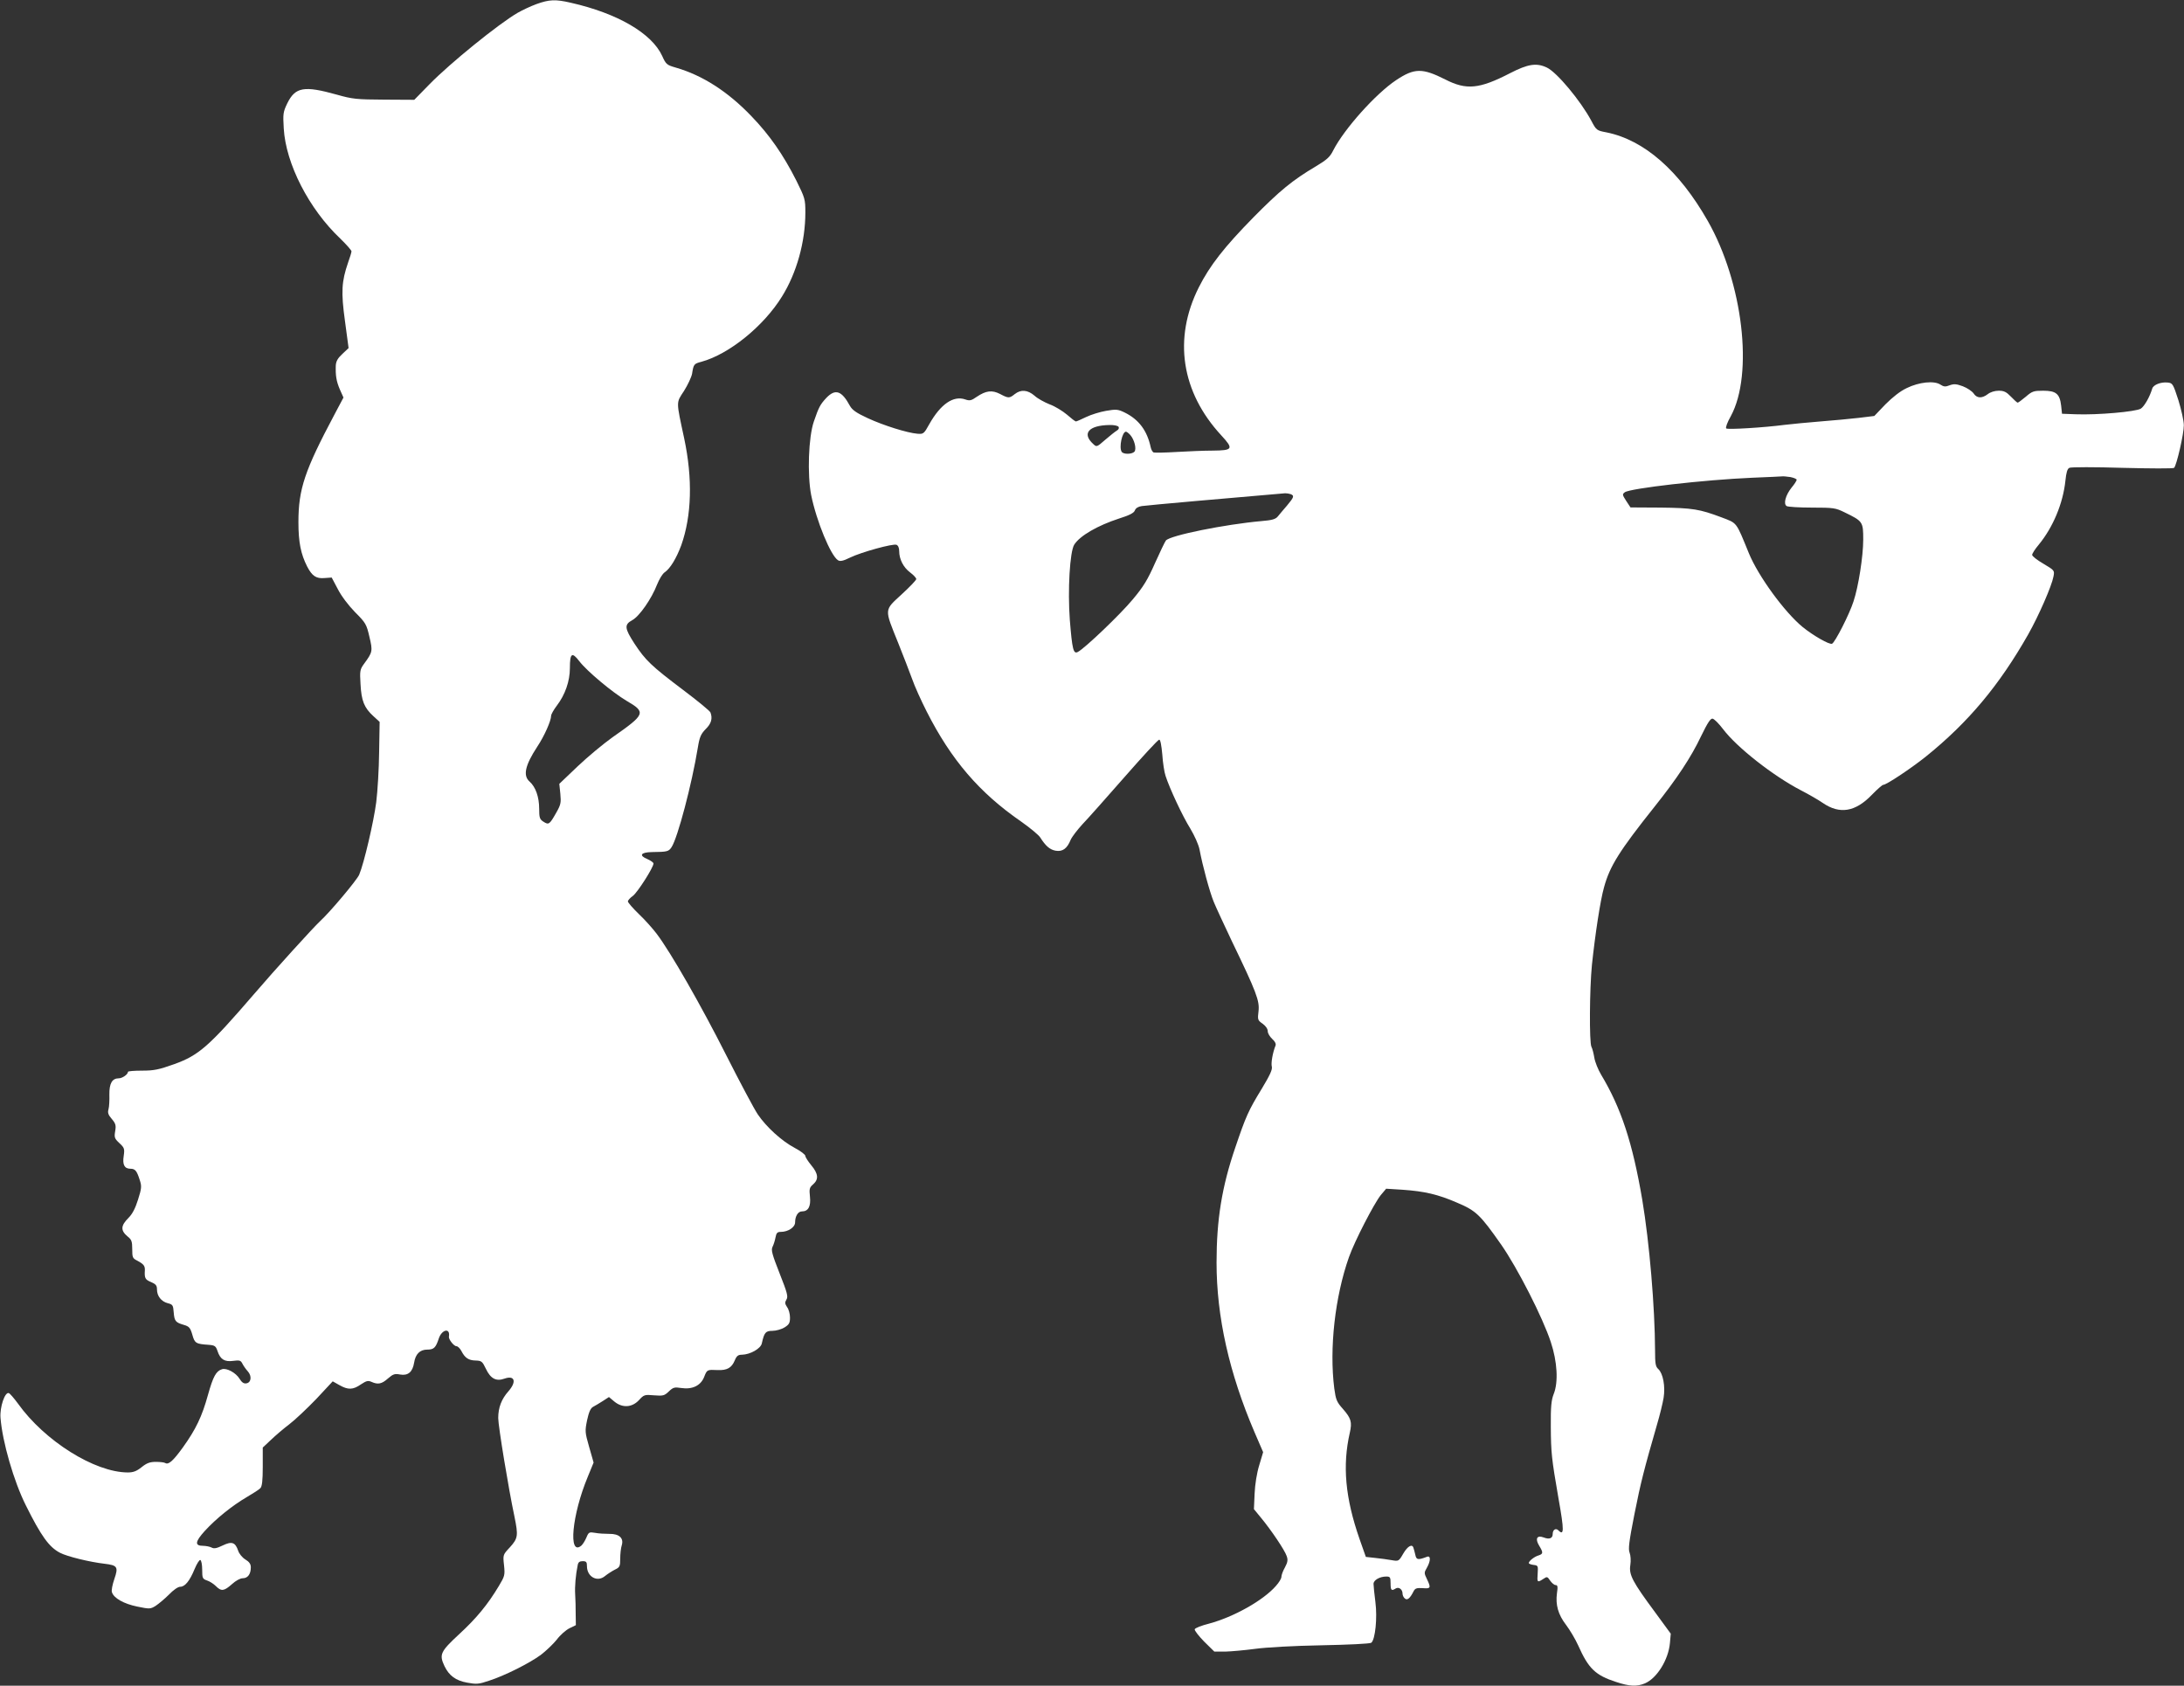<?xml version="1.0" standalone="no"?>
<!DOCTYPE svg PUBLIC "-//W3C//DTD SVG 20010904//EN"
 "http://www.w3.org/TR/2001/REC-SVG-20010904/DTD/svg10.dtd">
<svg version="1.0" xmlns="http://www.w3.org/2000/svg"
 width="1280pt" height="988pt" viewBox="0 0 1280 988"
 preserveAspectRatio="xMidYMid meet">
<rect x="0" y="0" width="1280" height="988" fill="#333333" stroke="none"/>
<g transform="translate(0,988) scale(0.1,-0.1)"
fill="#ffffff" stroke="none">
<path d="M3144 9856 c-33 -12 -82 -35 -110 -51 -112 -65 -397 -296 -517 -419
l-89 -91 -176 1 c-162 1 -185 3 -277 29 -193 54 -244 45 -291 -50 -25 -52 -26
-62 -21 -148 12 -206 147 -471 331 -645 36 -35 66 -69 66 -75 0 -6 -9 -36 -20
-66 -38 -111 -42 -171 -18 -344 l21 -157 -36 -34 c-27 -25 -37 -42 -39 -67 -2
-60 3 -93 24 -142 l21 -47 -52 -98 c-175 -329 -212 -438 -212 -632 0 -118 14
-187 51 -260 29 -56 53 -72 101 -68 l43 3 36 -68 c21 -41 62 -95 101 -135 63
-63 67 -71 84 -144 20 -84 19 -90 -31 -158 -24 -33 -26 -41 -21 -120 5 -97 21
-138 76 -188 l36 -33 -3 -177 c-1 -97 -9 -230 -17 -294 -15 -115 -71 -356
-100 -425 -14 -32 -170 -218 -230 -273 -36 -33 -267 -287 -385 -425 -267 -310
-325 -360 -469 -412 -90 -32 -118 -38 -188 -38 -46 0 -83 -3 -83 -7 0 -15 -33
-38 -54 -38 -39 0 -56 -30 -55 -96 1 -32 -1 -71 -5 -85 -6 -20 -2 -33 19 -57
23 -27 26 -38 20 -72 -6 -36 -4 -43 25 -70 29 -27 31 -33 25 -75 -8 -51 4 -75
40 -75 27 0 37 -12 54 -66 12 -36 11 -49 -10 -115 -16 -51 -33 -84 -56 -107
-46 -46 -47 -74 -5 -109 23 -18 27 -29 27 -74 0 -49 2 -54 30 -68 37 -20 45
-30 44 -56 -3 -46 2 -55 36 -69 28 -12 35 -20 35 -43 0 -39 25 -71 63 -81 29
-7 32 -12 35 -53 4 -52 11 -60 59 -74 31 -9 38 -16 50 -57 14 -51 21 -55 97
-60 35 -3 41 -7 51 -37 16 -48 41 -64 92 -57 37 5 44 3 54 -17 6 -12 20 -32
31 -44 25 -27 21 -67 -9 -71 -15 -2 -26 6 -39 27 -21 35 -76 65 -103 56 -35
-11 -52 -43 -82 -150 -35 -127 -71 -202 -147 -308 -57 -79 -84 -103 -103 -92
-5 4 -30 7 -55 7 -36 0 -54 -7 -84 -31 -30 -24 -49 -31 -82 -31 -193 1 -486
184 -643 404 -22 30 -46 58 -53 61 -23 9 -54 -82 -49 -145 11 -141 78 -372
148 -512 90 -181 137 -246 201 -279 42 -22 174 -54 260 -64 76 -9 83 -18 58
-90 -11 -32 -18 -67 -14 -77 11 -35 70 -68 148 -84 73 -15 77 -15 108 4 18 12
53 41 78 66 26 27 53 46 66 46 28 0 56 34 85 105 13 31 28 54 33 52 6 -2 11
-28 11 -57 0 -49 2 -54 28 -63 16 -5 39 -20 52 -33 32 -32 48 -30 94 11 23 21
49 35 64 35 29 0 47 24 47 64 0 19 -9 32 -32 46 -18 11 -36 33 -42 51 -17 50
-37 57 -91 31 -35 -17 -51 -20 -65 -12 -10 5 -33 10 -50 10 -50 0 -47 24 10
87 66 72 160 148 247 199 36 21 72 44 79 52 10 10 14 45 14 126 l0 112 48 45
c26 25 74 66 107 91 33 25 104 92 158 148 l97 104 39 -22 c51 -29 80 -28 126
4 32 21 42 24 62 15 38 -17 60 -13 97 20 30 26 40 29 71 23 46 -8 73 14 82 69
8 51 34 77 77 77 39 0 50 11 68 66 18 53 68 63 59 10 -3 -15 29 -56 44 -56 8
0 21 -13 29 -28 21 -41 42 -55 84 -56 34 -1 39 -5 60 -49 27 -57 60 -75 109
-57 60 21 72 -18 23 -74 -41 -46 -60 -96 -60 -157 0 -47 60 -412 95 -577 23
-112 21 -128 -26 -180 -41 -44 -42 -44 -35 -106 6 -58 4 -64 -30 -121 -66
-110 -131 -189 -233 -283 -110 -102 -118 -119 -86 -187 27 -56 66 -85 133 -97
54 -10 68 -9 127 11 94 30 240 104 305 152 30 23 72 63 93 89 20 27 54 57 75
67 l37 18 -1 65 c0 36 -1 88 -3 115 -3 46 3 116 15 173 3 16 11 22 29 22 21 0
25 -5 25 -29 0 -63 61 -96 106 -58 16 13 43 30 59 38 27 13 30 19 30 64 0 28
4 63 9 78 13 42 -15 68 -73 67 -25 0 -63 2 -83 6 -35 6 -38 4 -51 -27 -8 -19
-21 -40 -30 -48 -78 -64 -55 181 38 404 l34 83 -26 91 c-25 87 -25 94 -12 158
10 46 20 69 34 77 11 6 37 21 57 34 l37 24 31 -26 c47 -39 103 -36 144 7 30
33 34 34 90 29 52 -4 60 -2 85 22 26 25 34 27 73 21 66 -10 115 14 135 65 17
43 17 43 80 40 54 -2 81 13 99 56 11 27 20 34 42 34 49 1 111 36 117 67 14 63
22 73 62 73 21 0 53 9 71 20 27 17 32 26 32 58 0 20 -7 48 -17 61 -13 20 -14
27 -4 44 11 17 6 38 -40 154 -44 112 -51 137 -41 156 6 12 14 37 17 54 5 27
11 33 31 33 43 0 84 27 84 56 0 36 17 64 40 64 37 0 53 29 47 86 -5 46 -3 54
19 73 33 29 30 62 -11 111 -19 23 -35 48 -35 55 0 8 -28 29 -62 47 -76 40
-167 123 -217 197 -21 31 -105 189 -187 351 -144 285 -323 599 -406 708 -22
29 -68 81 -104 115 -35 34 -64 67 -64 74 0 6 13 21 29 32 27 20 121 167 121
190 0 6 -16 17 -36 26 -51 21 -39 40 27 41 90 1 98 3 115 29 36 55 119 370
154 584 10 62 18 79 46 108 33 32 41 62 28 97 -3 9 -75 68 -160 132 -187 141
-221 174 -285 271 -59 91 -61 112 -14 138 42 22 114 126 146 209 13 32 32 64
45 72 32 22 68 81 97 159 61 173 67 389 17 625 -48 224 -48 207 -1 279 22 35
43 80 47 100 9 57 11 59 56 71 160 44 363 207 471 382 86 138 137 320 137 492
0 78 -2 85 -53 188 -77 152 -156 266 -264 378 -137 143 -286 239 -443 284 -52
15 -57 19 -79 68 -61 133 -262 250 -536 312 -90 21 -126 19 -201 -8z m251
-3851 c44 -58 195 -184 278 -233 115 -67 110 -78 -83 -213 -52 -37 -144 -113
-204 -170 l-108 -103 6 -58 c5 -53 3 -64 -25 -113 -38 -67 -43 -71 -74 -51
-22 14 -25 24 -25 76 0 69 -21 128 -56 159 -40 35 -27 95 45 205 42 63 81 152
81 181 0 8 15 35 34 60 48 63 76 143 76 219 0 88 12 97 55 41z"/>
<path d="M8850 9451 c-180 -93 -256 -100 -379 -37 -135 68 -181 68 -289 -4
-120 -80 -304 -286 -368 -411 -19 -39 -37 -55 -102 -94 -137 -81 -212 -143
-365 -298 -172 -175 -257 -284 -321 -411 -151 -300 -103 -614 132 -868 73 -79
68 -88 -50 -89 -51 0 -147 -4 -213 -8 -66 -4 -126 -5 -133 -3 -7 2 -15 16 -18
31 -21 97 -69 162 -152 203 -41 20 -51 20 -110 10 -35 -6 -87 -22 -116 -36
-29 -14 -56 -26 -60 -26 -5 0 -28 18 -53 40 -25 21 -70 49 -101 60 -30 12 -71
34 -89 51 -40 34 -79 38 -116 9 -31 -25 -37 -25 -86 1 -47 24 -82 20 -137 -17
-31 -22 -41 -24 -67 -15 -69 24 -144 -27 -210 -144 -32 -58 -35 -60 -71 -57
-59 5 -197 48 -290 91 -65 30 -90 47 -104 71 -49 91 -86 103 -139 48 -37 -40
-44 -54 -73 -138 -32 -92 -39 -312 -16 -431 31 -153 115 -357 158 -383 12 -7
30 -4 70 16 66 32 251 83 272 75 10 -4 16 -18 16 -37 0 -47 24 -95 64 -125 20
-15 36 -32 36 -39 0 -6 -39 -47 -86 -90 -103 -95 -102 -81 -20 -284 30 -75 67
-171 82 -212 14 -41 53 -127 85 -190 144 -284 309 -476 552 -644 54 -38 105
-80 114 -95 31 -49 56 -71 90 -77 40 -7 67 12 88 64 8 18 39 58 68 90 30 31
141 156 247 277 106 121 197 220 204 220 7 0 13 -33 18 -87 3 -48 12 -105 19
-125 24 -75 101 -239 145 -309 25 -42 48 -93 54 -122 18 -96 59 -248 84 -309
14 -34 62 -137 106 -230 143 -296 163 -349 156 -409 -6 -50 -5 -54 24 -74 18
-13 30 -30 30 -44 0 -12 12 -32 26 -45 16 -14 23 -28 20 -38 -17 -42 -28 -105
-22 -125 4 -17 -12 -51 -59 -129 -79 -129 -94 -164 -155 -344 -79 -231 -110
-423 -110 -675 0 -318 74 -647 222 -993 l51 -118 -23 -77 c-14 -45 -25 -114
-27 -167 l-4 -90 41 -50 c59 -71 140 -191 151 -225 8 -22 6 -36 -10 -66 -12
-21 -21 -46 -21 -56 0 -10 -14 -33 -32 -53 -74 -85 -247 -182 -392 -221 -44
-11 -82 -26 -84 -33 -2 -7 23 -39 55 -72 l60 -59 64 0 c35 1 114 8 174 16 65
9 225 18 390 21 154 3 285 9 292 15 23 19 36 145 24 238 -6 47 -11 95 -11 107
0 22 36 43 75 43 22 0 25 -4 25 -40 0 -41 5 -46 30 -30 18 11 40 -5 40 -30 0
-10 6 -23 14 -29 14 -12 30 1 51 43 9 17 18 20 53 18 47 -4 50 1 25 53 -17 35
-17 38 0 67 22 39 23 72 1 64 -53 -20 -63 -19 -69 11 -4 15 -8 34 -11 41 -7
25 -34 11 -60 -34 -26 -45 -27 -45 -68 -38 -22 4 -66 10 -96 13 l-55 6 -37
105 c-84 241 -101 431 -57 623 14 62 8 84 -41 140 -36 40 -41 54 -50 119 -30
235 4 538 86 770 34 96 147 314 186 363 l32 38 95 -6 c130 -9 208 -27 321 -76
111 -47 135 -70 259 -247 94 -135 243 -426 290 -570 38 -114 45 -235 17 -304
-14 -36 -18 -73 -17 -191 1 -153 4 -185 45 -421 34 -191 33 -221 -1 -187 -15
15 -33 3 -33 -22 0 -25 -19 -33 -53 -20 -39 15 -51 -7 -27 -47 25 -41 25 -49
-2 -58 -25 -7 -58 -33 -58 -45 0 -4 12 -9 28 -11 26 -3 27 -5 24 -50 -4 -53
-2 -55 33 -32 22 15 24 14 40 -10 10 -14 24 -26 32 -26 12 0 14 -9 8 -48 -9
-68 7 -125 53 -185 22 -29 55 -84 72 -122 60 -135 101 -174 222 -213 78 -26
122 -28 169 -8 70 30 137 138 146 235 l5 56 -90 123 c-134 181 -156 222 -147
279 4 26 2 56 -4 72 -9 21 -4 64 28 226 37 187 57 264 132 524 17 57 34 128
39 158 11 67 -3 143 -31 169 -16 14 -19 31 -19 108 -1 255 -33 633 -75 884
-57 335 -124 538 -241 733 -18 30 -36 75 -40 100 -4 24 -11 53 -17 64 -13 25
-11 340 3 480 19 179 49 378 71 455 34 124 89 212 296 472 131 164 215 291
273 414 38 78 55 104 67 102 10 -2 37 -29 62 -62 81 -107 293 -273 454 -357
45 -23 104 -57 130 -75 99 -68 191 -53 288 48 31 32 61 58 66 58 19 0 161 95
248 164 251 202 432 419 602 718 62 110 138 284 148 339 7 36 6 36 -59 75 -36
21 -66 44 -66 52 0 7 17 34 39 60 83 101 142 241 156 375 5 48 11 69 23 75 9
5 150 5 312 0 161 -4 297 -5 302 0 15 15 58 203 57 250 0 26 -15 92 -32 147
-31 96 -34 100 -63 103 -40 4 -83 -13 -90 -35 -15 -50 -46 -104 -67 -118 -28
-18 -255 -38 -382 -33 l-80 3 -5 47 c-8 70 -30 88 -105 88 -56 0 -65 -3 -102
-35 -23 -19 -44 -35 -48 -35 -3 0 -21 16 -39 35 -27 28 -41 35 -72 35 -23 0
-49 -8 -64 -20 -34 -26 -64 -25 -83 4 -9 13 -37 32 -63 42 -38 14 -52 15 -77
6 -25 -10 -35 -9 -55 4 -36 24 -125 15 -198 -21 -38 -18 -82 -53 -124 -95
l-65 -68 -90 -11 c-49 -6 -151 -15 -225 -21 -74 -6 -169 -15 -210 -20 -122
-16 -334 -29 -343 -21 -5 5 7 37 27 72 134 247 71 782 -135 1144 -168 295
-372 474 -593 519 -58 11 -60 12 -90 69 -63 117 -201 283 -260 311 -61 29
-111 21 -216 -33z m-2294 -2073 c4 -7 0 -16 -11 -22 -10 -6 -40 -30 -68 -54
-48 -42 -50 -43 -69 -25 -69 62 -28 110 94 112 26 1 50 -4 54 -11z m68 -47
c24 -27 38 -81 25 -98 -14 -16 -65 -17 -75 -1 -17 26 3 118 25 118 4 0 15 -8
25 -19z m3869 -247 c20 -4 37 -11 37 -16 0 -5 -13 -26 -30 -46 -35 -44 -49
-95 -29 -108 8 -5 75 -9 149 -9 127 0 138 -2 191 -28 107 -52 109 -55 109
-160 0 -96 -28 -276 -57 -362 -23 -73 -109 -242 -126 -248 -16 -6 -109 47
-172 98 -106 87 -260 298 -315 432 -77 188 -67 175 -161 211 -128 48 -169 55
-358 57 l-175 1 -25 38 c-23 36 -24 39 -8 51 32 23 465 73 747 85 91 4 170 7
175 8 6 1 27 -1 48 -4z m-2929 -100 c23 -9 20 -18 -21 -67 -21 -24 -45 -53
-54 -64 -13 -16 -34 -22 -95 -27 -214 -19 -537 -84 -561 -114 -6 -8 -35 -68
-64 -133 -43 -97 -67 -137 -130 -212 -71 -86 -280 -286 -322 -308 -26 -14 -33
14 -47 188 -13 174 0 400 26 441 33 52 137 112 263 153 61 19 87 33 92 47 5
14 20 23 41 26 32 5 545 50 840 75 9 0 23 -2 32 -5z"/>
</g>
</svg>
